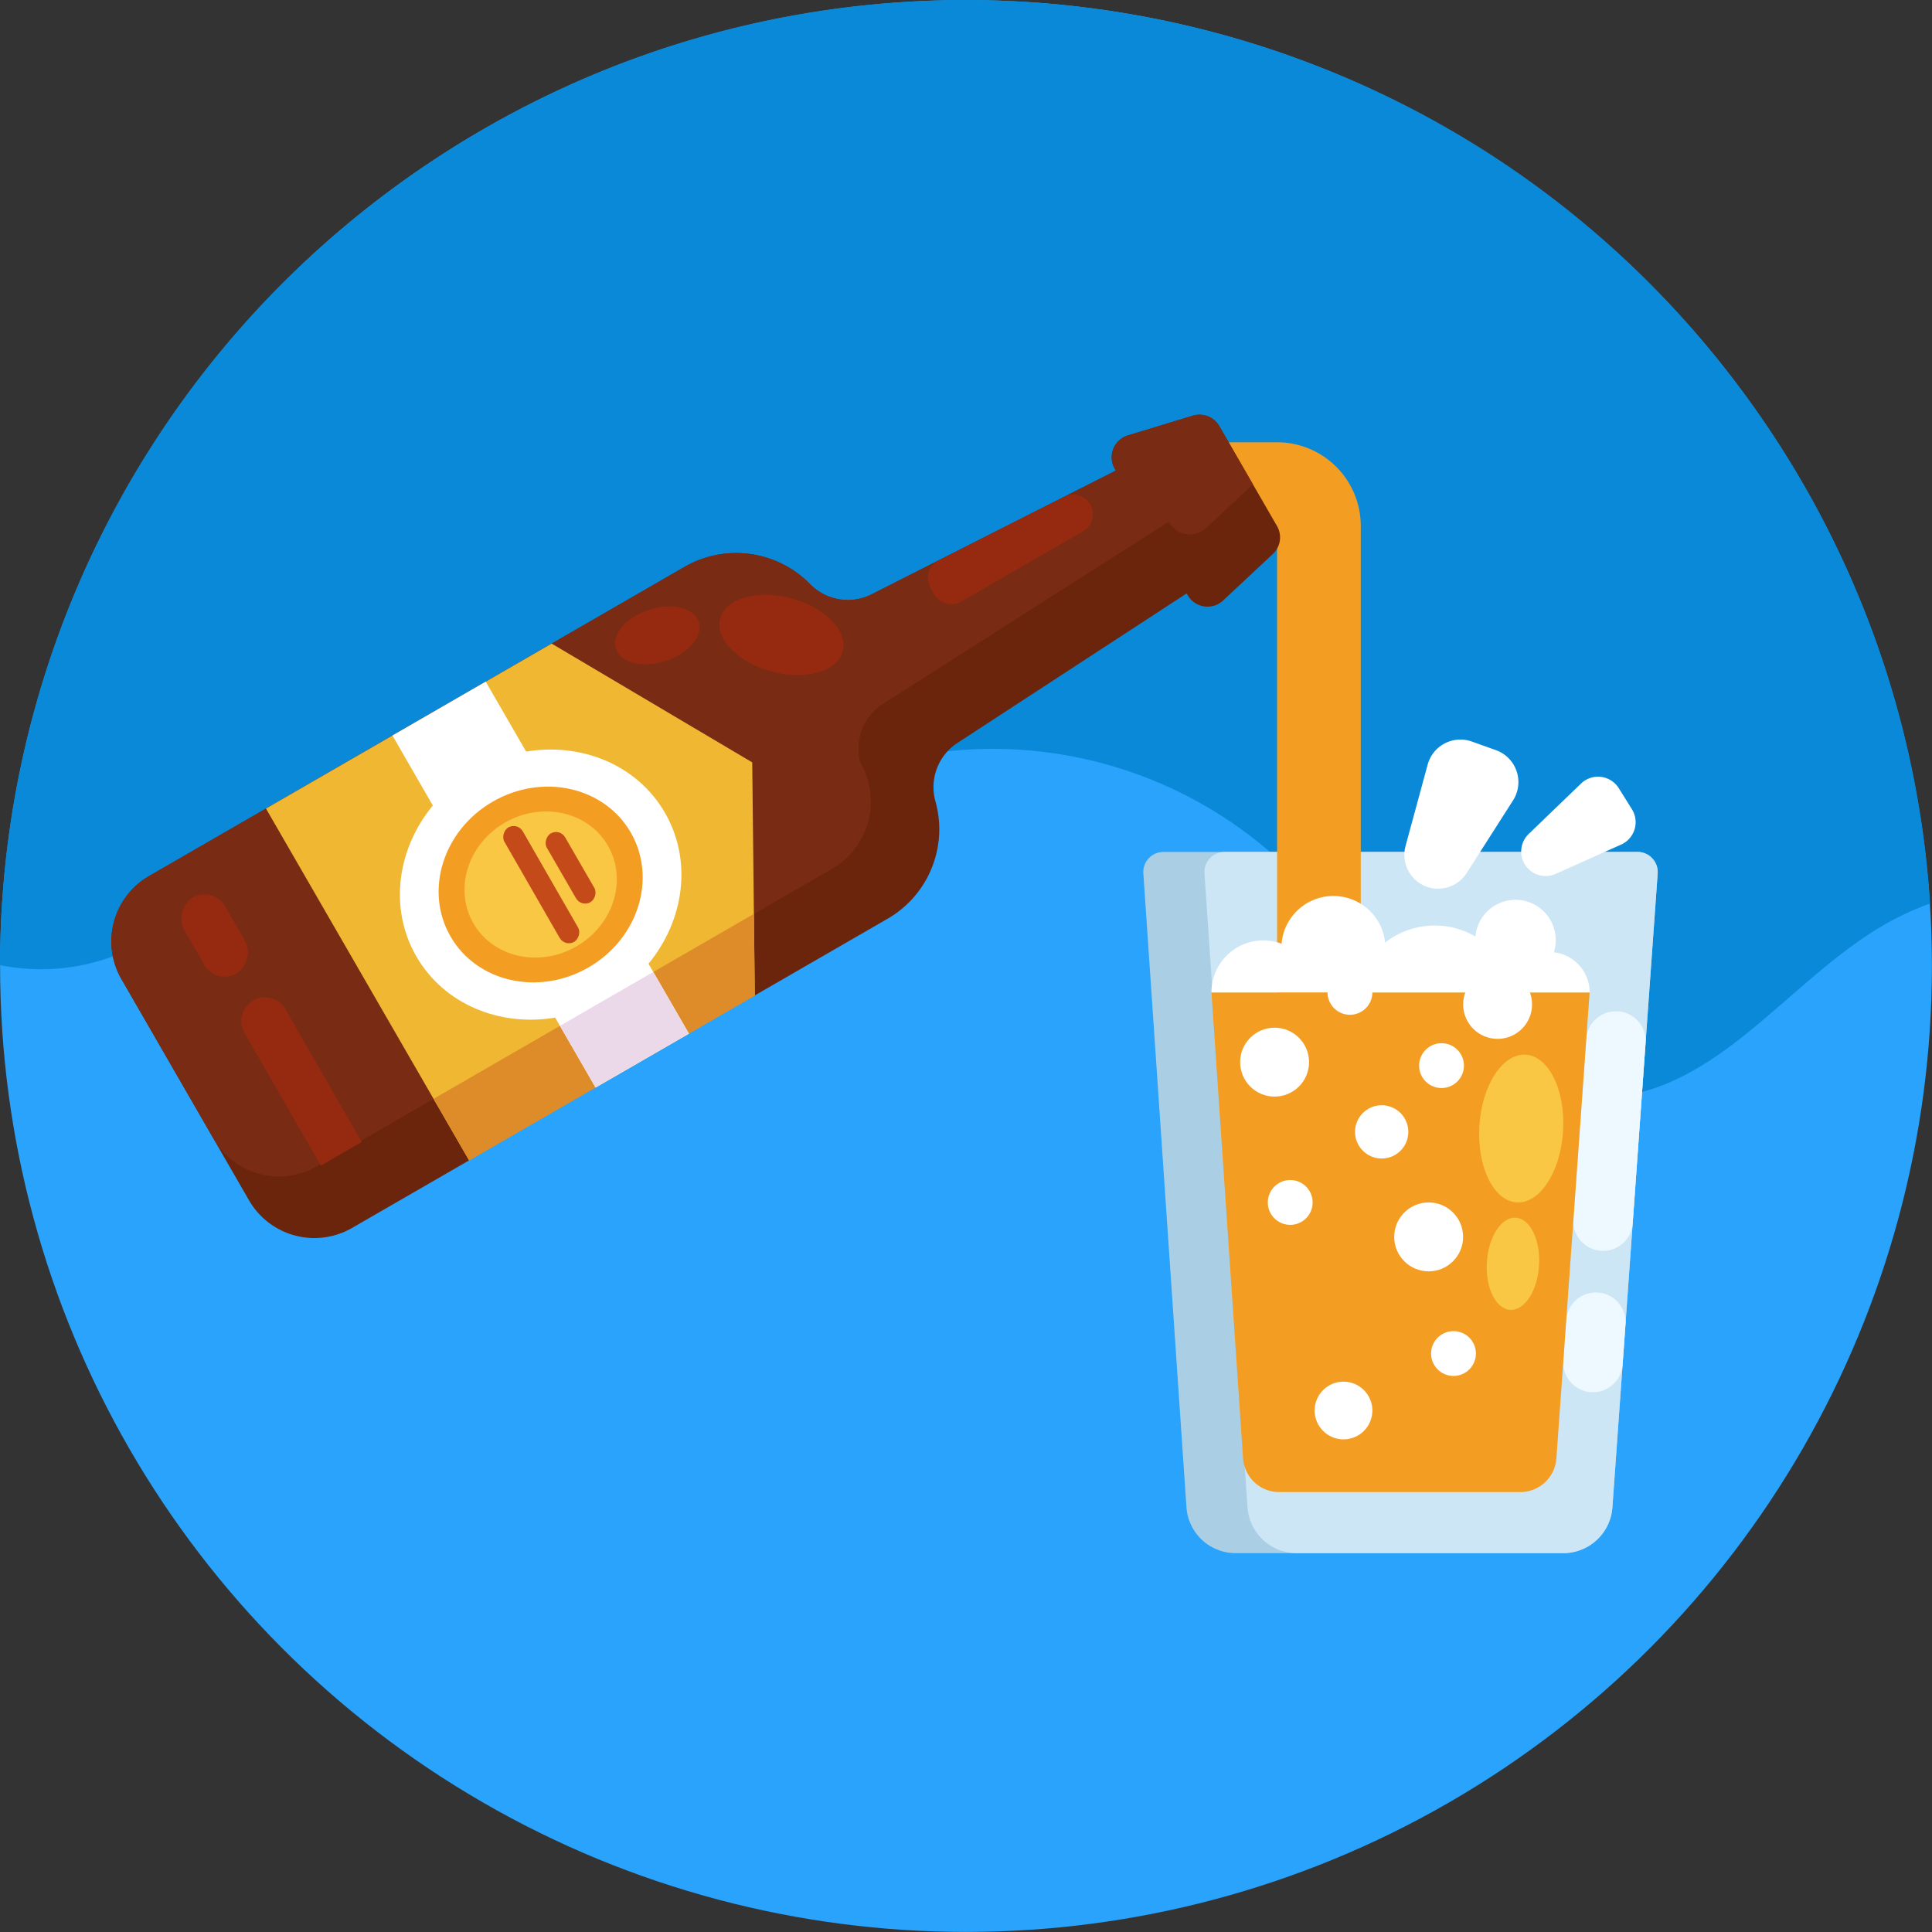 <?xml version="1.0" encoding="UTF-8"?> <svg xmlns="http://www.w3.org/2000/svg" id="Icons" viewBox="0 0 512 512"><rect x="0" y="0" width="512" height="512" fill="#333333" stroke="none"/><defs><style>.cls-1{fill:#29a3fb;}.cls-2{fill:#0989d8;}.cls-3{fill:#aacfe5;}.cls-4{fill:#cde6f6;}.cls-5{fill:#eef9ff;}.cls-6{fill:#f39e22;}.cls-7{fill:#f9c744;}.cls-8{fill:#fff;}.cls-9{fill:#6b250c;}.cls-10{fill:#7a2b13;}.cls-11{fill:#962a11;}.cls-12{fill:#efb732;}.cls-13{fill:#dd8c29;}.cls-14{fill:#ebd9ea;}.cls-15{fill:#c44a1a;}</style></defs><title>019-beer-export</title><circle class="cls-1" cx="256" cy="256" r="255.98"></circle><path class="cls-2" d="M0,255.76A255.63,255.63,0,0,1,103.44,50.44c113.54-84.25,273.87-60.52,358.12,53a254.76,254.76,0,0,1,49.93,136,76.89,76.89,0,0,0-14.24,6.88c-23.84,14.74-42,41.9-69.91,44.44-19.15,1.75-37.29-9.24-51.1-22.62s-24.87-29.51-39.4-42.12a112.53,112.53,0,0,0-157.7,10c-14.17,15.89-26.53,37.44-47.68,40-28.75,3.44-51.22-31.63-80-28.95-9.3.87-17.72,5.66-26.73,8A54.5,54.5,0,0,1,0,255.76Z"></path><path class="cls-3" d="M439.3,231.48l-12,168a13.06,13.06,0,0,1-13,12.12H327.42a13.07,13.07,0,0,1-13-12.17L303,231.46a5.33,5.33,0,0,1,5.32-5.69H434A5.35,5.35,0,0,1,439.3,231.48Z"></path><path class="cls-4" d="M439.3,231.48l-12,168a13.06,13.06,0,0,1-13,12.12H343.61a13.05,13.05,0,0,1-13-12.17L319.2,231.46a5.33,5.33,0,0,1,5.33-5.69H434A5.35,5.35,0,0,1,439.3,231.48Z"></path><path class="cls-5" d="M428.24,268h0a7.87,7.87,0,0,1,7.85,8.43l-3.41,47.75a7.87,7.87,0,0,1-7.85,7.31h0a7.86,7.86,0,0,1-7.85-8.43l3.4-47.75A7.88,7.88,0,0,1,428.24,268Z"></path><path class="cls-5" d="M422.92,342.52h0a7.87,7.87,0,0,1,7.85,8.43L430,361.64a7.87,7.87,0,0,1-7.85,7.31h0a7.86,7.86,0,0,1-7.85-8.43l.76-10.69A7.87,7.87,0,0,1,422.92,342.52Z"></path><path class="cls-6" d="M421.27,263l-8.81,123.5a9.6,9.6,0,0,1-9.58,8.92H339a9.61,9.61,0,0,1-9.58-9L321.05,263Z"></path><ellipse class="cls-7" cx="403.13" cy="299.08" rx="19.61" ry="11.11" transform="translate(80.14 683.31) rotate(-86.52)"></ellipse><ellipse class="cls-7" cx="400.95" cy="334.91" rx="12.23" ry="6.93" transform="translate(42.32 714.8) rotate(-86.52)"></ellipse><path class="cls-6" d="M319.19,117.21v22.18h19.25V281.48h22.18V139.39h0a22.18,22.18,0,0,0-22.18-22.18Z"></path><path class="cls-8" d="M421.27,263H321.05a13.74,13.74,0,0,1,18.58-12.9,13.78,13.78,0,0,1,27.44-.3A21.35,21.35,0,0,1,391,248.2a10.66,10.66,0,0,1,21.28,1,10.36,10.36,0,0,1-.49,3.17A10.68,10.68,0,0,1,421.27,263Z"></path><circle class="cls-8" cx="357.75" cy="262.99" r="5.94"></circle><circle class="cls-8" cx="382.02" cy="282.4" r="5.94"></circle><circle class="cls-8" cx="366.16" cy="299.96" r="7.06"></circle><circle class="cls-8" cx="378.61" cy="327.79" r="9.13"></circle><circle class="cls-8" cx="337.78" cy="281.48" r="9.13"></circle><circle class="cls-8" cx="396.88" cy="266.18" r="9.13"></circle><circle class="cls-8" cx="385.19" cy="358.7" r="5.94"></circle><circle class="cls-8" cx="341.92" cy="318.66" r="5.94"></circle><circle class="cls-8" cx="356.04" cy="373.8" r="7.65"></circle><path class="cls-8" d="M372.49,224.18l5.86-21.58A9,9,0,0,1,390,196.5l6.45,2.3A9,9,0,0,1,401,212.07l-12.32,19.29A9,9,0,0,1,378.1,235h0A9,9,0,0,1,372.49,224.18Z"></path><path class="cls-8" d="M412.28,231.58l17.34-7.76a6.5,6.5,0,0,0,2.86-9.36L429,208.89a6.49,6.49,0,0,0-10-1.25L405.13,221a6.47,6.47,0,0,0-.95,8.21h0A6.48,6.48,0,0,0,412.28,231.58Z"></path><path class="cls-9" d="M181.39,150.24,39.49,232.17a20,20,0,0,0-7.32,27.28L66,318.11a20,20,0,0,0,27.3,7.31l141.9-81.93a27.38,27.38,0,0,0,12.7-31.12,14,14,0,0,1,5.82-15.48l60.76-39.63.28.49a6.06,6.06,0,0,0,9.39,1.38l13.14-12.29a6,6,0,0,0,1.12-7.45l-15.28-26.48a6.09,6.09,0,0,0-7-2.77l-17.21,5.24a6.05,6.05,0,0,0-3.49,8.83l.28.49L231,157.5a14,14,0,0,1-16.32-2.7A27.39,27.39,0,0,0,181.39,150.24Z"></path><path class="cls-10" d="M181.39,150.24,39.49,232.17a20,20,0,0,0-7.32,27.28L56.62,301.8a20,20,0,0,0,27.29,7.3l136.55-78.84A20.57,20.57,0,0,0,228,202.11a14,14,0,0,1,5.82-15.48l75.74-48.26,0,0a.24.24,0,0,1,.32.1,6.29,6.29,0,0,0,9.76,1.45l12.39-11.57-8.9-15.42a6.09,6.09,0,0,0-7-2.77l-17.21,5.24a6.05,6.05,0,0,0-3.49,8.83l.28.49L231,157.5a14,14,0,0,1-16.32-2.7A27.39,27.39,0,0,0,181.39,150.24Z"></path><ellipse class="cls-11" cx="207.11" cy="168.26" rx="10.04" ry="16.8" transform="translate(-9.03 324.77) rotate(-75)"></ellipse><ellipse class="cls-11" cx="174.64" cy="167.87" rx="11.56" ry="7.14" transform="matrix(0.95, -0.31, 0.31, 0.95, -43.74, 63.04)"></ellipse><path class="cls-11" d="M54.29,279.54H94.74a6.23,6.23,0,0,1,6.23,6.23v0A6.23,6.23,0,0,1,94.74,292H54.29a0,0,0,0,1,0,0V279.54A0,0,0,0,1,54.29,279.54Z" transform="matrix(-0.5, -0.87, 0.87, -0.5, -131.04, 495.88)"></path><rect class="cls-11" x="44.34" y="241.91" width="23.13" height="12.46" rx="6.23" transform="matrix(-0.5, -0.87, 0.87, -0.5, -131.04, 420.62)"></rect><path class="cls-11" d="M288.93,133.67h0a5.23,5.23,0,0,0-6.88-2L248.77,148.5a5.22,5.22,0,0,0-2.16,7.26l1,1.75a5.21,5.21,0,0,0,7.12,1.91L287,140.79A5.22,5.22,0,0,0,288.93,133.67Z"></path><polygon class="cls-12" points="146.19 170.56 70.48 214.27 124.32 307.53 200.03 263.82 199.79 242.19 199.35 202.04 146.19 170.56"></polygon><polygon class="cls-13" points="199.79 242.19 114.89 291.21 124.32 307.53 200.03 263.82 199.79 242.19"></polygon><path class="cls-8" d="M128.72,180.64l10.71,18.54c14.66-2.46,29.45,3.5,36.79,16.22s5.11,28.5-4.36,40l10.71,18.54-24.74,14.28-10.7-18.54c-14.66,2.47-29.45-3.5-36.79-16.21s-5.11-28.51,4.36-40L104,194.92Z"></path><rect class="cls-14" x="156.07" y="258.6" width="18.85" height="28.56" transform="translate(11.91 552.64) rotate(-120)"></rect><ellipse class="cls-6" cx="143.28" cy="234.41" rx="27.57" ry="25.37" transform="translate(-98.01 103.04) rotate(-30)"></ellipse><ellipse class="cls-7" cx="143.28" cy="234.41" rx="20.58" ry="18.94" transform="translate(-98.01 103.04) rotate(-30)"></ellipse><rect class="cls-15" x="140.68" y="227.19" width="21.04" height="5.58" rx="2.79" transform="translate(27.64 475.91) rotate(-120)"></rect><rect class="cls-15" x="125.06" y="232.22" width="34.86" height="5.58" rx="2.79" transform="matrix(-0.5, -0.87, 0.87, -0.5, 10.22, 475.91)"></rect></svg> 